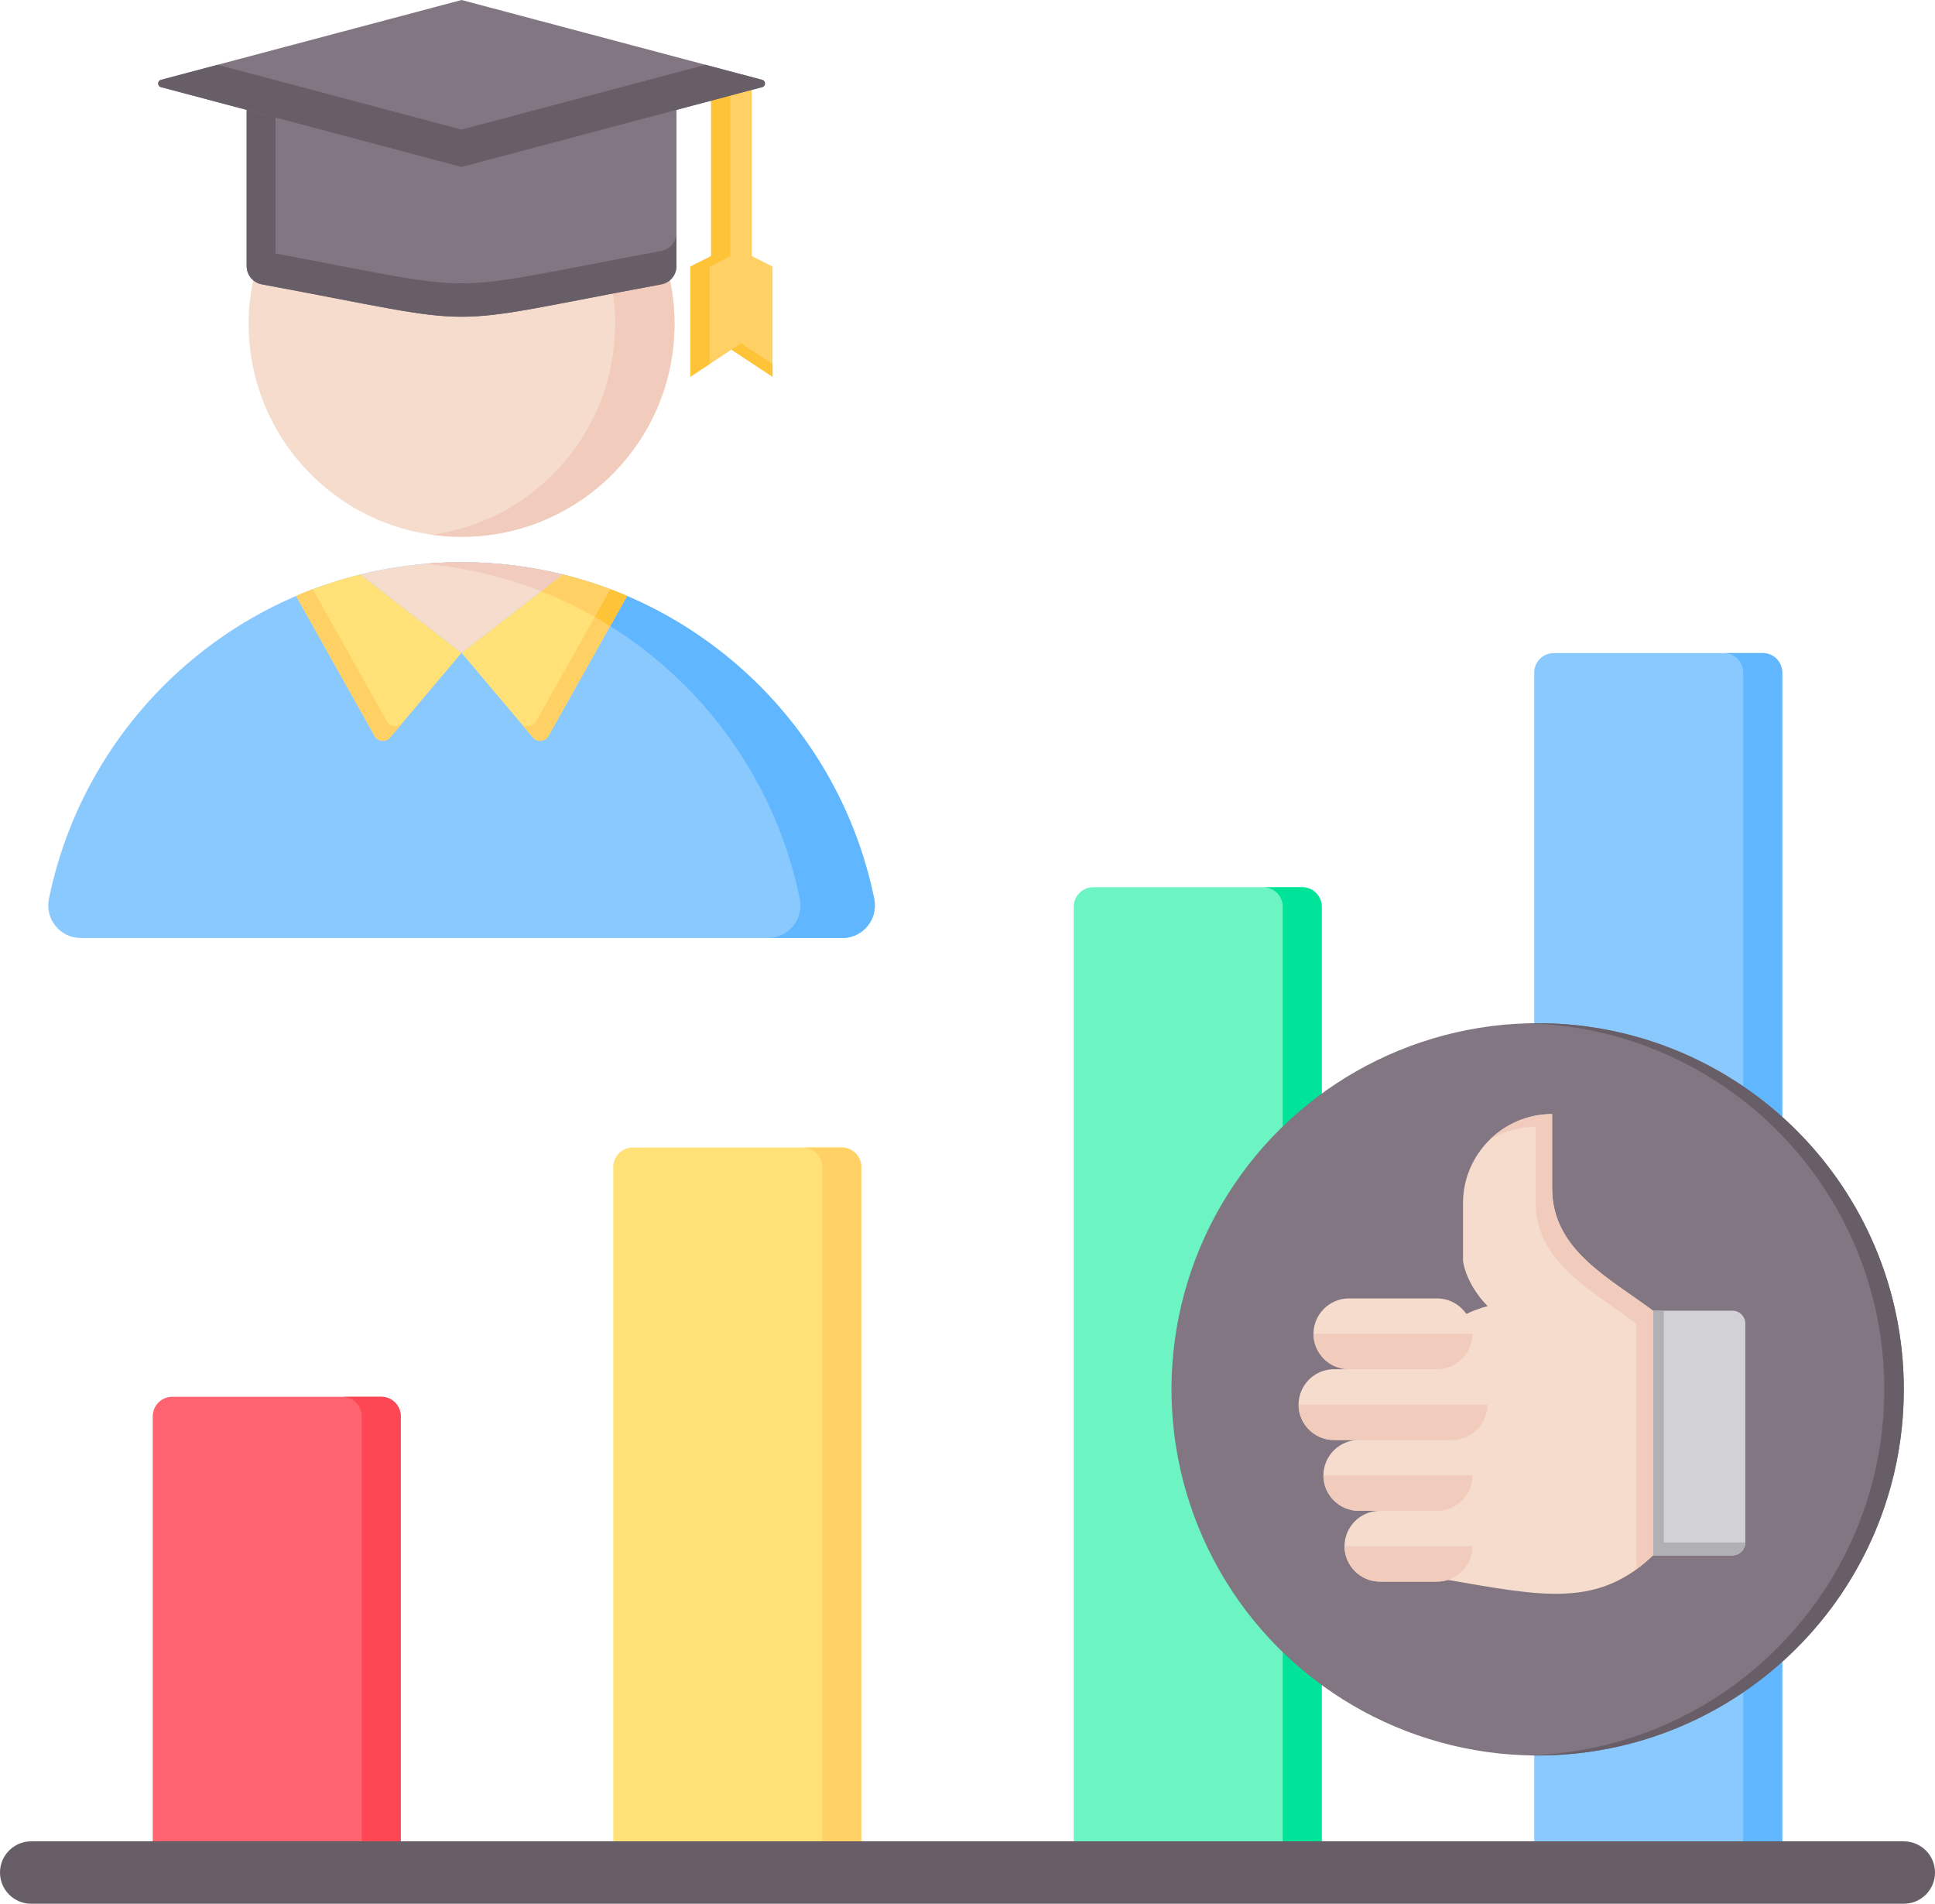 <?xml version="1.0" encoding="UTF-8"?>
<!DOCTYPE svg PUBLIC '-//W3C//DTD SVG 1.0//EN'
          'http://www.w3.org/TR/2001/REC-SVG-20010904/DTD/svg10.dtd'>
<svg height="488.0" preserveAspectRatio="xMidYMid meet" version="1.0" viewBox="8.0 12.0 496.0 488.0" width="496.0" xmlns="http://www.w3.org/2000/svg" xmlns:xlink="http://www.w3.org/1999/xlink" zoomAndPan="magnify"
><g clip-rule="evenodd" fill-rule="evenodd"
  ><g
    ><g
      ><g
        ><path d="M28.751,252.451l195.125-0.001c5.328,0,9.272-4.828,8.208-10.049 c-10.032-49.236-53.573-86.285-105.771-86.285c-52.199,0-95.739,37.05-105.771,86.286 C19.479,247.622,23.424,252.451,28.751,252.451z" fill="#8ac9fe"
        /></g
        ><g
        ><path d="M204.798,252.45h19.078c5.328,0,9.272-4.828,8.208-10.049c-10.032-49.236-53.573-86.285-105.771-86.285 c-3.215,0-6.396,0.142-9.539,0.417c47.894,4.194,86.818,39.665,96.232,85.869C214.07,247.622,210.126,252.45,204.798,252.45z" fill="#60b7ff"
        /></g
        ><g
        ><path d="M126.306,179.341l-25.944-20.094c-5.682,1.402-11.187,3.254-16.475,5.515l20.138,35.888 c0.404,0.719,1.075,1.156,1.896,1.234c0.821,0.078,1.562-0.225,2.094-0.855L126.306,179.341z" fill="#ffe177"
        /></g
        ><g
        ><path d="M88.159,163.042c-1.439,0.544-2.863,1.117-4.272,1.72l20.138,35.888c0.404,0.719,1.075,1.156,1.896,1.234 c0.821,0.078,1.562-0.225,2.094-0.855l3.145-3.729c-0.532,0.63-1.273,0.933-2.094,0.855c-0.821-0.078-1.492-0.514-1.896-1.234 L88.159,163.042z" fill="#ffd064"
        /></g
        ><g
        ><path d="M126.306,179.341l25.944-20.094c5.682,1.402,11.187,3.254,16.475,5.515l-20.138,35.888 c-0.404,0.719-1.075,1.156-1.896,1.234c-0.821,0.078-1.562-0.225-2.094-0.855L126.306,179.341z" fill="#ffe177"
        /></g
        ><g
        ><path d="M164.452,163.042c1.439,0.544,2.863,1.117,4.272,1.72l-20.138,35.888c-0.404,0.719-1.075,1.156-1.896,1.234 c-0.821,0.078-1.562-0.225-2.094-0.855l-3.145-3.729c0.532,0.63,1.273,0.933,2.094,0.855c0.821-0.078,1.492-0.514,1.896-1.234 L164.452,163.042z" fill="#ffd064"
        /></g
        ><g
        ><path d="M146.688,163.554l5.562-4.308c5.682,1.402,11.187,3.254,16.475,5.515l-4.331,7.718 C158.812,168.989,152.891,165.992,146.688,163.554z" fill="#ffd064"
        /></g
        ><g
        ><path d="M164.453,163.042c1.439,0.544,2.863,1.117,4.272,1.719l-4.331,7.718c-1.29-0.807-2.597-1.589-3.923-2.342 L164.453,163.042z" fill="#ffc338"
        /></g
        ><g
        ><path d="M126.306,179.341l25.938-20.09l0.006-0.004c-7.958-1.964-16.265-3.044-24.809-3.132 c-0.377,0.008-0.756,0.012-1.134,0.012c-0.381,0-0.761-0.004-1.14-0.012c-8.543,0.088-16.848,1.169-24.805,3.132L126.306,179.341 z" fill="#f6dccd"
        /></g
        ><g
        ><path d="M146.688,163.554l5.556-4.304l0.006-0.004c-7.958-1.964-16.264-3.044-24.809-3.132 c-0.377,0.008-0.756,0.011-1.134,0.012c-0.381,0-0.761-0.004-1.14-0.012c-2.826,0.029-5.625,0.167-8.395,0.41l0.003,0.009 C127.246,157.45,137.289,159.862,146.688,163.554z" fill="#f1cbbc"
        /></g
        ><g
        ><circle cx="126.314" cy="95.023" fill="#f6dccd" r="54.579" transform="rotate(-45.001 126.314 95.025)"
        /></g
        ><g
        ><path d="M126.314,40.445c30.143,0,54.579,24.436,54.579,54.578s-24.436,54.579-54.579,54.579 c-2.581,0-5.119-0.184-7.604-0.53c26.543-3.701,46.975-26.487,46.975-54.049s-20.432-50.348-46.975-54.049 C121.195,40.628,123.733,40.445,126.314,40.445z" fill="#f1cbbc"
        /></g
      ></g
      ><g
      ><g
        ><path d="M190.282 33.399H200.702V91.787H190.282z" fill="#ffd064"
        /></g
        ><g
        ><path d="M195.492 74.99L206.023 80.337 206.023 108.583 195.492 101.619 184.961 108.583 184.961 80.337z" fill="#ffd064"
        /></g
        ><g
        ><path d="M206.023,105.324v3.259l-10.531-6.964l2.464-1.629L206.023,105.324L206.023,105.324z M189.889,105.325 l-4.928,3.259V80.337l5.321-2.701V33.399h4.928v44.237l-5.321,2.701V105.325z" fill="#ffc338"
        /></g
        ><g
        ><path d="M126.314,29.826l55.088,1.355v49.001c0,2.335-1.63,4.293-3.926,4.716c-59.72,11.06-42.605,11.06-102.324,0 c-2.296-0.423-3.926-2.381-3.926-4.716V31.181L126.314,29.826z" fill="#837683"
        /></g
        ><g
        ><path d="M181.402,71.612v8.57c0,2.334-1.63,4.292-3.926,4.716c-59.72,11.06-42.605,11.06-102.324,0 c-2.296-0.423-3.926-2.381-3.926-4.716V31.181l7.397-0.182v45.976c55.585,10.407,40.323,10.193,98.853-0.647 C179.773,75.905,181.402,73.947,181.402,71.612z" fill="#685e68"
        /></g
        ><g
        ><path d="M126.314,12l77.066,20.471c0.948,0.252,0.948,1.606,0,1.858L126.314,54.8L49.248,34.329 c-0.948-0.252-0.948-1.605,0-1.858L126.314,12z" fill="#837683"
        /></g
        ><g
        ><path d="M188.832,28.607l14.548,3.864c0.948,0.252,0.948,1.606,0,1.858L126.314,54.8L49.248,34.33 c-0.948-0.252-0.948-1.606,0-1.858l14.548-3.864l62.518,16.607L188.832,28.607z" fill="#685e68"
        /></g
      ></g
    ></g
    ><g
    ><g
      ><path d="M406.272,179.405h53.571c2.754,0,5,2.246,5,5V487c0,2.754-2.246,5-5,5h-53.571c-2.754,0-5-2.246-5-5V184.404 C401.272,181.651,403.519,179.405,406.272,179.405z" fill="#8ac9fe"
      /></g
      ><g
      ><path d="M449.843,179.405h10c2.754,0,5,2.246,5,5V487c0,2.754-2.246,5-5,5h-10c2.754,0,5-2.246,5-5V184.404 C454.842,181.651,452.597,179.405,449.843,179.405z" fill="#60b7ff"
      /></g
      ><g
      ><path d="M341.806,239.426h-53.57c-2.754,0-5,2.246-5,5V487c0,2.754,2.246,5,5,5h53.57c2.754,0,5-2.246,5-5V244.426 C346.806,241.672,344.56,239.426,341.806,239.426z" fill="#6cf5c2"
      /></g
      ><g
      ><path d="M341.806,239.426h-10c2.754,0,5,2.246,5,5V487c0,2.754-2.246,5-5,5h10c2.754,0,5-2.246,5-5V244.426 C346.806,241.672,344.56,239.426,341.806,239.426z" fill="#00e499"
      /></g
      ><g
      ><path d="M223.767,306.147c-17.857,0-35.713,0-53.571,0c-2.754,0-5,2.246-5,5c0,62.62,0,113.233,0,175.853 c0,2.754,2.246,5,5,5c17.857,0,35.714,0,53.571,0c2.754,0,5-2.246,5-5c0-62.621,0-113.233,0-175.853 C228.767,308.394,226.521,306.147,223.767,306.147z" fill="#ffe177"
      /></g
      ><g
      ><path d="M223.767,306.147h-10c2.754,0,5,2.246,5,5c0,62.62,0,113.233,0,175.853c0,2.754-2.246,5-5,5h10 c2.754,0,5-2.246,5-5c0-62.621,0-113.233,0-175.853C228.767,308.394,226.521,306.147,223.767,306.147z" fill="#ffd064"
      /></g
      ><g
      ><path d="M52.157,370.044h53.57c2.754,0,5,2.246,5,5V487c0,2.754-2.246,5-5,5h-53.57c-2.754,0-5-2.246-5-5V375.044 C47.157,372.29,49.403,370.044,52.157,370.044z" fill="#fe646f"
      /></g
      ><g
      ><path d="M95.727,370.044h10c2.754,0,5,2.246,5,5V487c0,2.754-2.246,5-5,5h-10c2.754,0,5-2.246,5-5V375.044 C100.726,372.29,98.48,370.044,95.727,370.044z" fill="#fd4755"
      /></g
      ><g
      ><path d="M16,500c-4.418,0-8-3.582-8-8c0-4.418,3.582-8,8-8h480c4.418,0,8,3.582,8,8c0,4.418-3.582,8-8,8H16z" fill="#685e68"
      /></g
    ></g
    ><g
    ><g
      ><ellipse cx="402.14" cy="368.14" fill="#837683" rx="93.859" ry="93.86" transform="rotate(-85.934 402.144 368.133)"
      /></g
      ><g
      ><path d="M402.14,274.281c-0.836,0-1.669,0.012-2.5,0.033c50.681,1.325,91.359,42.825,91.359,93.826 c0,51.001-40.678,92.5-91.359,93.826c0.831,0.022,1.664,0.033,2.5,0.033C453.978,462,496,419.978,496,368.141 C496,316.303,453.978,274.281,402.14,274.281z" fill="#685e68"
      /></g
    ></g
    ><g
    ><g
      ><path d="M431.211,347.978c-0.041,41.882-0.041,62.789,0,62.723h20.876c1.816,0,3.296-1.481,3.296-3.296v-56.13 c0-1.816-1.481-3.296-3.296-3.296H431.211z" fill="#d1d1d6"
      /></g
      ><g
      ><path d="M455.383,407.404c0,1.816-1.48,3.296-3.296,3.296h-20.898v-62.722h3.296v59.426H455.383z" fill="#b1b1b5"
      /></g
      ><g
      ><path d="M379.13,416.99c24.31,4.186,38.443,7.244,52.574-6.29v-62.723c-11.138-8.366-25.848-15.534-25.848-31.36 v-19.041c-12.561,0-22.839,10.274-22.839,22.835v14.771c0.434,3.144,2.444,7.734,6.333,11.626 C353.988,355.902,369.042,417.423,379.13,416.99z" fill="#f6dccd"
      /></g
      ><g
      ><path d="M426.156,415.178c1.864-1.234,3.706-2.714,5.548-4.478v-62.723c-11.138-8.366-25.848-15.534-25.848-31.36 v-19.041c-6.193,0-11.83,2.499-15.955,6.537c3.425-2.055,7.425-3.241,11.689-3.241v19.041c0,15.825,14.71,22.993,25.848,31.36 v62.723C427.011,414.406,426.584,414.799,426.156,415.178z" fill="#f1cbbc"
      /></g
      ><g
      ><path d="M376.366,417.423h-14.648c-4.991,0-9.074-4.083-9.074-9.074c0-4.99,4.083-9.074,9.074-9.074h-5.413 c-4.991-0.001-9.074-4.084-9.074-9.075c0-4.991,4.083-9.074,9.074-9.074h-6.367c-4.991,0-9.074-4.083-9.074-9.074 c0-4.991,4.083-9.074,9.074-9.074h3.823c-4.991,0-9.074-4.083-9.074-9.074l0,0c0-4.991,4.083-9.074,9.074-9.074h22.606 c4.991,0,9.074,4.083,9.074,9.074c0,4.991-4.083,9.074-9.074,9.074h3.823c4.991,0,9.074,4.083,9.074,9.074 c0,4.991-4.083,9.074-9.074,9.074h-3.823c4.991,0,9.074,4.083,9.074,9.074c0,4.991-4.083,9.075-9.074,9.075 c4.991,0,9.074,4.083,9.074,9.074C385.44,413.341,381.357,417.424,376.366,417.423z" fill="#f6dccd"
      /></g
      ><g
      ><path d="M376.366,417.423h-14.648c-4.991,0-9.074-4.083-9.074-9.074h32.796 C385.44,413.341,381.357,417.424,376.366,417.423z" fill="#f1cbbc"
      /></g
      ><g
      ><path d="M361.717,399.275h-5.412c-4.991,0-9.074-4.083-9.074-9.074h38.209c0,4.991-4.083,9.074-9.074,9.074H361.717z" fill="#f1cbbc"
      /></g
      ><g
      ><path d="M356.305,381.127h-6.368c-4.991,0-9.074-4.083-9.074-9.074h48.4c0,4.991-4.083,9.074-9.074,9.074h-3.823 H356.305z" fill="#f1cbbc"
      /></g
      ><g
      ><path d="M353.76,362.979c-4.991,0-9.074-4.083-9.074-9.074h40.754c0,4.991-4.083,9.074-9.074,9.074H353.76z" fill="#f1cbbc"
      /></g
    ></g
  ></g
></svg
>
